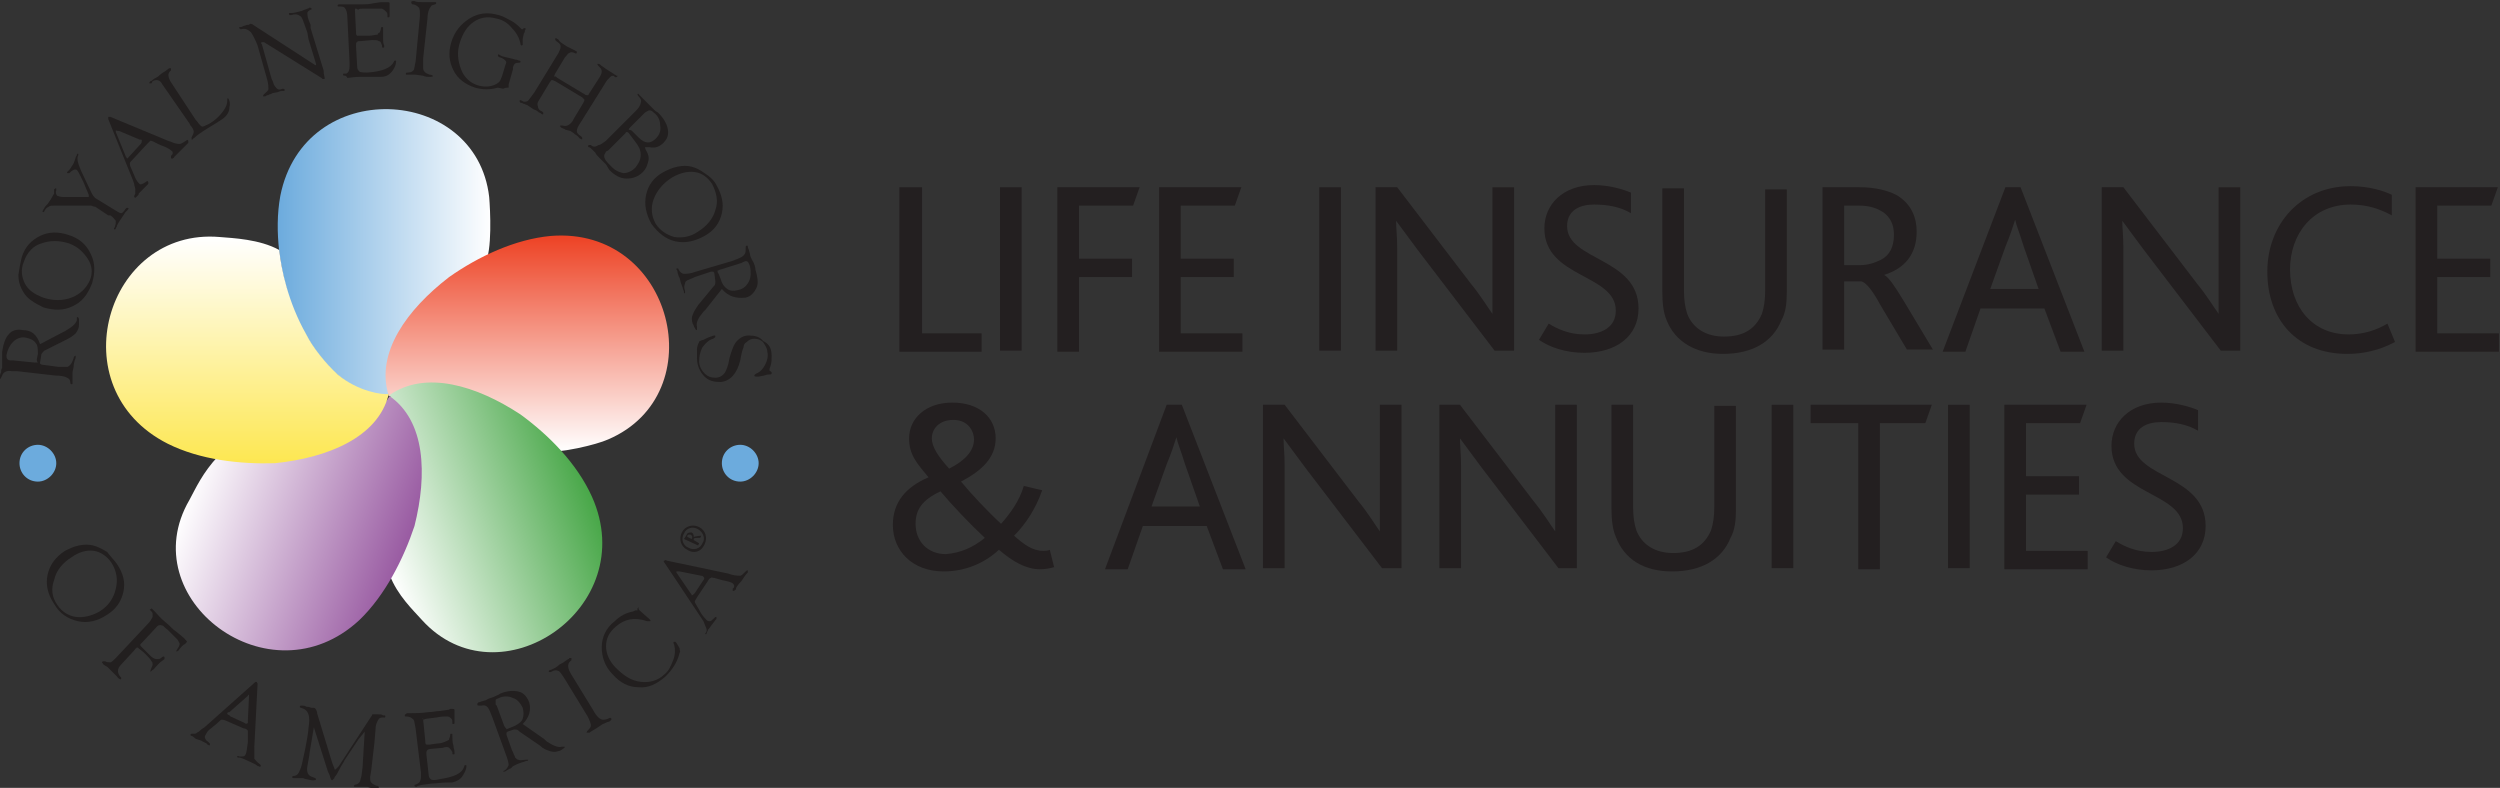 <svg xmlns="http://www.w3.org/2000/svg" xmlns:xlink="http://www.w3.org/1999/xlink" id="Layer_1" x="0px" y="0px" viewBox="0 0 231 72.8" style="enable-background:new 0 0 231 72.8;" xml:space="preserve"><rect x="0" y="0" width="231" height="72.8" fill="#333333" stroke="none"/><style type="text/css">	.st0{fill:#221F1F;}	.st1{fill:#6CABDD;}	.st2{fill:#231F20;}</style><g>	<g>		<g>			<g>				<path class="st0" d="M3.7,31.8l2.1-1.1l0.2-0.1c0.7-0.4,1-0.7,1.1-1l0-0.2c0-0.1,0-0.1,0.1-0.1c0,0,0.1,0.1,0.1,0.2     c0,0.1,0,0.3,0,0.5c0,0.3-0.1,0.5-0.3,0.8c-0.2,0.2-0.5,0.4-0.9,0.6l-2,1l-0.1,0.1c-0.1,0.1-0.2,0.2-0.2,0.4l-0.1,0.6l0,0.1     c0,0,0.1,0.1,0.2,0.1l1.5,0.2l0.2,0c0.3,0,0.5,0,0.6,0c0.1,0,0.2-0.1,0.3-0.2c0.1-0.1,0.2-0.3,0.3-0.6c0-0.1,0.1-0.2,0.1-0.2     C7,32.8,7,32.9,7,33c0,0,0,0.1-0.1,0.3c0,0.1-0.1,0.3-0.1,0.6l-0.1,0.5l0,0.3c0,0.1,0,0.2,0,0.4c0,0.1,0,0.2,0,0.3     c0,0.1,0,0.1-0.1,0.1c0,0-0.1,0-0.1-0.1c0-0.3-0.1-0.4-0.3-0.5c-0.2-0.1-0.5-0.2-1.1-0.2l-3.5-0.4l-0.5,0     c-0.5-0.1-0.8,0.1-0.9,0.4l-0.1,0.2c0,0.1-0.1,0.1-0.1,0.1C0,34.8,0,34.8,0,34.7c0,0,0-0.1,0.1-0.3c0-0.1,0-0.3,0.1-0.4     c0-0.1,0-0.4,0-0.8c0-0.3,0-0.5,0-0.7c0.1-0.7,0.3-1.3,0.6-1.6c0.3-0.4,0.8-0.5,1.3-0.4C2.9,30.5,3.4,30.9,3.7,31.8z M3.4,33.2     l0.1-0.5c0-0.4,0-0.8-0.2-1c-0.2-0.3-0.5-0.4-0.9-0.5c-0.5-0.1-0.9,0.1-1.2,0.4c-0.3,0.3-0.5,0.7-0.6,1.2c0,0.2,0,0.3,0.1,0.4     c0.1,0.1,0.2,0.1,0.3,0.1l0.2,0l2,0.2c0.2,0,0.3,0,0.3,0C3.4,33.4,3.4,33.3,3.4,33.2z"></path>				<path class="st0" d="M2,23.8c0.3-1,0.9-1.6,1.7-2c0.8-0.4,1.7-0.4,2.6-0.1c1,0.3,1.7,0.9,2.1,1.8c0.4,0.8,0.4,1.7,0.1,2.7     c-0.4,1-0.9,1.7-1.8,2.1c-0.8,0.4-1.7,0.4-2.7,0.1c-0.4-0.2-0.8-0.4-1.2-0.7c-0.4-0.3-0.6-0.6-0.8-1c-0.2-0.4-0.3-0.8-0.3-1.3     C1.8,24.7,1.9,24.2,2,23.8z M2.2,24.2c-0.3,0.7-0.2,1.4,0.1,2c0.3,0.6,0.9,1,1.7,1.3c0.9,0.3,1.8,0.3,2.6,0     c0.8-0.3,1.4-0.9,1.7-1.6c0.3-0.7,0.2-1.4-0.2-2c-0.4-0.6-0.9-1.1-1.7-1.4c-0.9-0.3-1.8-0.3-2.6,0C3.1,22.7,2.5,23.3,2.2,24.2z"></path>				<path class="st0" d="M10.6,19.4c0.3,0.2,0.5,0.3,0.6,0.3c0.1,0,0.2-0.1,0.4-0.4c0.1-0.1,0.1-0.1,0.2-0.1c0.1,0,0.1,0.1,0,0.2     c0,0-0.1,0.1-0.2,0.2c-0.1,0.1-0.1,0.2-0.2,0.3l-0.2,0.3l-0.2,0.3c-0.1,0.2-0.2,0.3-0.2,0.4c0,0.1-0.1,0.1-0.1,0.2     c0,0.1-0.1,0.1-0.1,0.1c-0.1,0-0.1-0.1,0-0.2c0.1-0.3,0.1-0.4,0.1-0.6c-0.1-0.1-0.2-0.3-0.5-0.5L10,19.9l-1.2-0.8     C8.6,19.1,8.5,19,8.4,19c-0.1,0-0.3,0-0.5,0l-2.6,0l-0.3,0c-0.2,0-0.4,0-0.5,0.1c-0.2,0.1-0.3,0.2-0.4,0.4     c0,0.1-0.1,0.1-0.1,0.1c-0.1,0-0.1-0.1,0-0.2c0-0.1,0.1-0.1,0.1-0.2c0.1-0.2,0.3-0.3,0.4-0.5c0.3-0.4,0.4-0.7,0.5-0.8     C5,17.6,5,17.6,5,17.5c0.1-0.1,0.1-0.1,0.2-0.1c0,0,0,0.1,0,0.2c-0.1,0.2,0,0.4,0.1,0.5c0.1,0,0.2,0.1,0.5,0.1l0.3,0l1.9,0     l0.1,0c0.1,0,0.1,0,0.1,0c0,0,0-0.1,0-0.1l0-0.1l-0.5-1.2l-0.2-0.4c-0.2-0.4-0.3-0.6-0.4-0.7c-0.2-0.1-0.4,0-0.7,0.3     C6.3,16,6.2,16,6.2,16c0,0,0-0.1,0-0.1c0,0,0.1-0.1,0.2-0.2c0.1-0.1,0.2-0.3,0.4-0.6C6.9,14.8,7,14.6,7,14.5     c0.1-0.1,0.1-0.2,0.1-0.2c0-0.1,0.1-0.1,0.1-0.1c0,0,0.1,0.1,0,0.2c-0.1,0.3,0,0.6,0.1,0.9l0.2,0.5l0.9,1.9l0.1,0.2     c0.1,0.2,0.2,0.3,0.3,0.4L10.6,19.4z"></path>				<path class="st0" d="M13.5,13.4l-1.2,1.3C12.1,14.9,12,15,12,15.1c0,0.1,0,0.2,0.1,0.4l0.3,0.7c0.1,0.3,0.3,0.6,0.4,0.7     c0.1,0.1,0.2,0.2,0.3,0.1c0.1,0,0.2-0.1,0.4-0.2c0.1-0.1,0.1-0.1,0.2,0c0,0,0,0.1,0,0.2c0,0-0.1,0.1-0.1,0.1l-0.3,0.3     c-0.1,0.1-0.2,0.2-0.4,0.4c-0.1,0.1-0.1,0.1-0.1,0.2c-0.1,0.1-0.2,0.2-0.2,0.2c-0.1,0.1-0.1,0.1-0.2,0c0,0,0-0.1,0-0.1l0.1-0.2     c0-0.1,0-0.2,0-0.4c0-0.2-0.1-0.3-0.1-0.5l-0.1-0.3l-2.3-5.7c0-0.1,0-0.2,0-0.2c0,0,0.1,0,0.2,0l5.3,2.2l0.3,0.1     c0.4,0.2,0.7,0.2,0.8,0.2c0.1,0,0.3-0.1,0.6-0.3c0.1-0.1,0.1-0.1,0.2,0c0,0,0,0.1,0,0.2c0,0-0.1,0.1-0.1,0.1     c-0.1,0.1-0.3,0.3-0.6,0.6c-0.3,0.3-0.5,0.5-0.6,0.6c0,0.1-0.1,0.1-0.1,0.1c-0.1,0.1-0.1,0.1-0.2,0c0,0,0-0.1,0-0.2l0.1-0.1     c0.1-0.1,0.1-0.3-0.1-0.4c-0.1-0.1-0.4-0.3-1-0.5l-0.6-0.3c-0.2-0.1-0.3-0.1-0.3-0.1C13.7,13.2,13.6,13.3,13.5,13.4z M12.9,12.9     L11,12.1l-0.1,0c-0.1,0-0.2-0.1-0.2,0c0,0,0,0.1,0,0.1l0.9,2.2c0,0.1,0.1,0.1,0.1,0.2c0.1,0.1,0.1,0,0.2-0.1l0.1-0.1l1-1.1     c0.1-0.1,0.1-0.2,0.1-0.3C13.1,12.9,13.1,12.9,12.9,12.9L12.9,12.9z"></path>				<path class="st0" d="M18.1,11.1l0.1,0.1c0.2,0.3,0.4,0.5,0.5,0.5c0.1,0,0.3-0.1,0.7-0.3c0.5-0.3,0.9-0.7,1.2-1.1     c0.3-0.4,0.4-0.7,0.4-1c0-0.1,0-0.2,0-0.2c0,0,0.1,0,0.1,0c0.1,0.2,0.2,0.4,0.1,0.8c0,0.5-0.3,0.9-0.8,1.2     c-0.1,0.1-0.2,0.1-0.3,0.2l-0.5,0.3c-0.3,0.2-0.5,0.3-0.8,0.5c-0.3,0.2-0.6,0.4-0.8,0.6c-0.1,0.1-0.2,0.1-0.2,0.2     c-0.1,0-0.1,0-0.1,0c0,0,0-0.1,0-0.2c0.1-0.2,0.2-0.4,0.2-0.5c0-0.2-0.1-0.4-0.3-0.6l-0.1-0.2l-2.5-3.6     c-0.2-0.4-0.5-0.5-0.9-0.3L14,7.7c-0.1,0-0.1,0-0.2,0c0-0.1,0-0.1,0.1-0.2c0.1,0,0.2-0.1,0.3-0.2c0.2-0.1,0.4-0.2,0.6-0.4     c0.2-0.2,0.5-0.3,0.7-0.5c0.1-0.1,0.2-0.1,0.2-0.1c0.1,0,0.1,0,0.1,0c0,0.1,0,0.1,0,0.2l-0.1,0.1c-0.2,0.2-0.2,0.5,0.1,1     L18.1,11.1z"></path>				<path class="st0" d="M28.7,2.6l1.2,3.9C29.9,6.9,30,7.1,30,7.2c0,0.1,0,0.1-0.1,0.1c0,0-0.1,0-0.1,0l-0.1-0.1l-5.3-3.3l-0.1,0     c0,0,0,0-0.1,0c-0.1,0-0.1,0.1,0,0.2l0.9,3.2l0.1,0.2l0.1,0.3c0.1,0.2,0.2,0.3,0.3,0.4c0.1,0.1,0.3,0.1,0.5,0     c0.1,0,0.2,0,0.2,0.1c0,0.1,0,0.1-0.1,0.1c0,0-0.1,0-0.1,0c0,0-0.2,0-0.4,0.1l-0.5,0.1L25,8.7c-0.1,0-0.2,0.1-0.3,0.1     c-0.1,0-0.1,0.1-0.2,0.1c-0.1,0-0.1,0-0.2,0c0,0,0-0.1,0.1-0.2c0.2-0.2,0.4-0.3,0.4-0.5c0-0.2,0-0.4-0.1-0.8l-0.9-3.2     c-0.2-0.5-0.4-0.9-0.6-1.2c-0.3-0.3-0.6-0.4-0.9-0.3c-0.1,0-0.1,0-0.2-0.1c0-0.1,0-0.1,0.1-0.1c0,0,0,0,0.1,0l0.2-0.1l0.3-0.1     l0.1,0c0.1,0,0.1,0,0.2-0.1c0.1,0,0.2,0,0.3,0.1L29.1,6C29.2,6,29.2,6.1,29.2,6c0,0,0,0,0-0.1l-0.7-2.3L28.4,3L28,1.9     c-0.1-0.3-0.2-0.4-0.4-0.5c-0.2-0.1-0.4-0.1-0.7,0c-0.1,0-0.2,0-0.2-0.1c0-0.1,0-0.1,0.1-0.1c0,0,0.1,0,0.2,0     c0.2,0,0.5-0.1,0.9-0.2c0.2-0.1,0.3-0.1,0.5-0.2c0.1,0,0.2-0.1,0.2-0.1c0.1,0,0.1,0,0.2,0.1c0,0,0,0.1-0.1,0.1     c-0.2,0.1-0.3,0.2-0.3,0.3c0,0.1,0,0.3,0.1,0.6l0.2,0.5L28.7,2.6z"></path>				<path class="st0" d="M32.8,1l0.1,2c0,0.2,0,0.2,0.1,0.3c0,0,0.1,0,0.3,0l0.8,0c0.3,0,0.6-0.1,0.8-0.1C34.9,3.1,35,3,35.1,3     c0-0.1,0.1-0.2,0.1-0.4c0-0.1,0.1-0.1,0.1-0.1c0.1,0,0.1,0,0.1,0.1c0,0,0,0.1,0,0.1c0,0.3,0,0.6,0,0.9c0,0.2,0,0.4,0.1,0.6     c0,0.1,0,0.1,0,0.1c0,0.1,0,0.1-0.1,0.1c-0.1,0-0.1,0-0.1-0.1l0-0.1c-0.1-0.2-0.1-0.4-0.3-0.4c-0.1-0.1-0.3-0.1-0.6-0.1     l-1.1,0.1c-0.2,0-0.3,0-0.3,0.1c-0.1,0-0.1,0.1-0.1,0.2l0,0.2l0.1,1.8c0,0.3,0.1,0.4,0.2,0.5c0.1,0.1,0.4,0.1,0.8,0.1     c1.3-0.1,2.1-0.4,2.4-1c0-0.1,0.1-0.1,0.1-0.1c0.1,0,0.1,0,0.1,0.1c0,0.2-0.1,0.5-0.3,0.8c-0.3,0.4-0.6,0.6-1.1,0.6     c-0.1,0-0.2,0-0.4,0c-0.6,0-1.1,0-1.5,0c-0.6,0-1,0.1-1.2,0.1C32,7,31.9,7,31.9,7c-0.1,0-0.2,0-0.2-0.1c0-0.1,0-0.1,0.1-0.1     L32,6.8c0.2-0.1,0.3-0.3,0.3-0.7l0-0.3l-0.2-4.1c0-0.5-0.1-0.8-0.2-0.9c-0.1-0.2-0.3-0.2-0.6-0.2c-0.1,0-0.1,0-0.1-0.1     c0-0.1,0.1-0.1,0.2-0.1c0.1,0,0.2,0,0.3,0c0.5,0,1,0,1.7,0c0.4,0,0.7,0,1.1-0.1l0.7-0.1c0.2,0,0.3,0,0.4,0c0.1,0,0.2,0,0.2,0     c0.1,0,0.2,0,0.2,0.1c0,0,0,0.1,0,0.1c0,0,0,0.2,0,0.4l0,0.3c0,0.2,0,0.3,0,0.4c0,0,0,0.1-0.1,0.1c-0.1,0-0.1,0-0.1-0.1l0-0.1     c0-0.1,0-0.2-0.1-0.3c-0.1-0.1-0.2-0.2-0.4-0.3c-0.2,0-0.5,0-1,0l-0.8,0c-0.2,0-0.3,0-0.4,0.1C32.8,0.7,32.8,0.8,32.8,1z"></path>				<path class="st0" d="M39.5,1.7l-0.4,3.7c0,0.5,0,0.8,0,0.9c0,0.2,0.1,0.3,0.2,0.4c0.1,0.1,0.2,0.1,0.4,0.2C39.9,6.9,40,7,40,7     c0,0.1-0.1,0.1-0.2,0.1c-0.1,0-0.1,0-0.2,0c-0.1,0-0.3,0-0.5-0.1l-0.7-0.1l-0.6,0c-0.1,0-0.2,0-0.2,0c-0.1,0-0.1,0-0.1-0.1     c0-0.1,0.1-0.1,0.2-0.1c0.3,0,0.4-0.1,0.5-0.2c0.1-0.1,0.1-0.4,0.2-0.8l0.4-4.2c0-0.4,0-0.7-0.1-0.8c-0.1-0.1-0.3-0.3-0.6-0.3     C38,0.3,38,0.3,38,0.2c0-0.1,0.1-0.1,0.2-0.1c0,0,0.1,0,0.1,0c0.2,0.1,0.5,0.1,0.9,0.1c0.2,0,0.4,0,0.6,0l0.3,0     c0.1,0,0.1,0,0.1,0c0.1,0,0.1,0,0.1,0.1c0,0.1-0.1,0.1-0.1,0.1l-0.3,0.1C39.7,0.7,39.5,1.1,39.5,1.7z"></path>				<path class="st0" d="M46.4,7L46.7,6c0.1-0.2,0.1-0.3,0-0.4c-0.1-0.1-0.2-0.2-0.5-0.3c-0.1,0-0.2-0.1-0.2-0.2     c0-0.1,0.1-0.1,0.2,0l0.2,0.1l0.4,0.1c0.5,0.1,0.8,0.2,0.8,0.2c0.2,0,0.3,0.1,0.4,0.1c0.1,0,0.1,0.1,0.1,0.1     c0,0.1-0.1,0.1-0.2,0.1c-0.3,0-0.4,0.1-0.5,0.4l0,0.2L47,7.8l0,0.2l0,0.1c0,0-0.1,0-0.1,0c-0.1,0-0.2,0-0.4,0.1L46,8.1     c-0.7,0.2-1.4,0.2-2.1,0c-0.9-0.3-1.6-0.8-2-1.6c-0.4-0.8-0.5-1.6-0.2-2.6c0.3-1,0.9-1.7,1.7-2.2c0.8-0.5,1.7-0.6,2.7-0.3     c0.4,0.1,0.7,0.3,1.1,0.5c0.4,0.2,0.7,0.5,0.9,0.7c0,0,0.1,0.1,0.1,0.1c0,0,0.1,0,0.1,0l0.1-0.1c0,0,0.1,0,0.1,0     c0.1,0,0.1,0.1,0,0.2c0,0.1,0,0.2-0.1,0.3l-0.1,0.5c0,0.1,0,0.2,0,0.4c0,0.1,0,0.1,0,0.1c0,0.1-0.1,0.1-0.1,0.1     c0,0-0.1,0-0.1-0.1c-0.1-0.6-0.4-1.1-0.8-1.5c-0.4-0.5-0.9-0.8-1.5-0.9c-0.7-0.2-1.4-0.1-2,0.3c-0.6,0.4-1,1-1.3,1.9     c-0.3,0.9-0.2,1.7,0.1,2.5c0.3,0.8,0.9,1.3,1.6,1.5c0.7,0.2,1.4,0.1,1.9-0.3C46.2,7.5,46.3,7.3,46.4,7z"></path>				<path class="st0" d="M51.5,7.2L54,8.7c0.1,0.1,0.2,0.1,0.3,0.1c0,0,0.1,0,0.1-0.1l0.9-1.4c0.2-0.3,0.3-0.5,0.3-0.7     c0-0.2-0.1-0.3-0.3-0.5C55.2,6,55.2,6,55.2,5.9c0,0,0.1,0,0.1,0c0.1,0,0.2,0.1,0.3,0.2c0.2,0.1,0.4,0.3,0.6,0.4     c0.3,0.2,0.5,0.3,0.6,0.4c0.1,0,0.1,0.1,0.2,0.1C57.1,7,57.1,7,57,7.1c0,0-0.1,0.1-0.2,0L56.7,7c-0.1,0-0.2,0-0.3,0.1     c-0.1,0.1-0.2,0.2-0.3,0.3l-2.5,4c-0.2,0.3-0.3,0.5-0.3,0.7c0,0.2,0.1,0.3,0.4,0.5c0.1,0.1,0.1,0.1,0.1,0.2c0,0.1-0.1,0.1-0.2,0     c-0.1,0-0.1-0.1-0.2-0.2c-0.1-0.1-0.2-0.1-0.4-0.3l-0.3-0.2L52.3,12c-0.1,0-0.1-0.1-0.2-0.1c-0.2-0.1-0.3-0.1-0.3-0.2     c-0.1,0-0.1-0.1,0-0.1c0,0,0.1,0,0.2,0c0.3,0.1,0.6,0,0.9-0.4L53,11l0.9-1.5C54,9.3,54,9.3,54,9.2c0,0-0.1-0.1-0.2-0.2l-2.5-1.5     c-0.2-0.1-0.3-0.1-0.3-0.1c-0.1,0-0.1,0.1-0.2,0.2l-0.9,1.5c-0.2,0.3-0.3,0.5-0.2,0.7c0,0.2,0.1,0.4,0.4,0.5     c0.1,0.1,0.1,0.1,0.1,0.2c0,0.1-0.1,0.1-0.2,0c0,0-0.1-0.1-0.2-0.1c-0.1-0.1-0.2-0.2-0.5-0.3l-0.3-0.2l-0.3-0.2     c-0.1,0-0.2-0.1-0.3-0.1c-0.2-0.1-0.2-0.1-0.3-0.1C48,9.4,48,9.3,48,9.3c0,0,0.1-0.1,0.2,0l0.2,0.1c0.1,0,0.3,0,0.4-0.1     c0.1-0.1,0.3-0.4,0.6-0.8l2.2-3.6c0.1-0.2,0.2-0.4,0.2-0.6c0-0.2-0.1-0.3-0.4-0.5c-0.1-0.1-0.1-0.1-0.1-0.2c0-0.1,0.1-0.1,0.2,0     c0.1,0,0.1,0.1,0.2,0.2c0.2,0.2,0.4,0.3,0.7,0.5c0.2,0.1,0.4,0.2,0.6,0.3c0.1,0,0.1,0.1,0.2,0.1c0.1,0,0.1,0.1,0.1,0.2     c0,0-0.1,0.1-0.2,0c-0.2-0.1-0.4-0.1-0.5,0c-0.1,0-0.2,0.2-0.4,0.4l-0.9,1.5c-0.1,0.2-0.1,0.3-0.1,0.3C51.3,7,51.4,7.1,51.5,7.2     z"></path>				<path class="st0" d="M56,13l2.7-2.7c0.3-0.3,0.5-0.6,0.5-0.8c0.1-0.2,0-0.4-0.2-0.6c-0.1-0.1-0.1-0.2-0.1-0.2     c0.1-0.1,0.1,0,0.2,0.1c0,0,0.1,0.1,0.2,0.2c0.1,0.1,0.2,0.2,0.3,0.3c0.2,0.2,0.3,0.3,0.4,0.4l0.4,0.4c0.1,0.1,0.2,0.2,0.4,0.3     c0.5,0.5,0.8,1,0.9,1.5c0.1,0.5,0,0.9-0.4,1.3c-0.4,0.4-0.8,0.5-1.3,0.4l-0.3,0c-0.1,0-0.1,0-0.1,0c0,0,0,0.1,0.1,0.3     c0.2,0.3,0.3,0.7,0.2,1c-0.1,0.4-0.2,0.7-0.5,1c-0.4,0.4-0.9,0.6-1.5,0.6c-0.6,0-1.1-0.3-1.6-0.8L56,15.2l-0.3-0.3l-0.3-0.3     c-0.2-0.2-0.3-0.3-0.4-0.5c-0.1-0.1-0.2-0.2-0.3-0.3c-0.1-0.1-0.2-0.2-0.3-0.2c-0.1-0.1-0.1-0.1,0-0.2c0,0,0.1,0,0.2,0     c0.2,0.2,0.4,0.2,0.7,0C55.5,13.4,55.7,13.2,56,13z M58.1,12.3c-0.1-0.1-0.1-0.1-0.2-0.1c0,0-0.1,0-0.1,0.1l-1.6,1.6L56,14     l-0.1,0.2c-0.1,0.1-0.1,0.3,0,0.5c0.1,0.2,0.3,0.4,0.6,0.7c0.4,0.4,0.7,0.5,1.1,0.6c0.4,0,0.8-0.2,1.1-0.5     c0.3-0.4,0.5-0.7,0.5-1.2c0-0.5-0.2-0.8-0.5-1.2L58.1,12.3z M58.4,12.1l0.6,0.6c0.6,0.6,1.1,0.6,1.6,0.1     c0.3-0.3,0.5-0.7,0.4-1.2c0-0.5-0.2-0.9-0.6-1.2c-0.2-0.2-0.3-0.2-0.4-0.2c-0.1,0-0.2,0.1-0.4,0.2l-1.4,1.4     c-0.1,0.1-0.1,0.1-0.1,0.2C58.2,12,58.3,12,58.4,12.1z"></path>				<path class="st0" d="M66.2,17.1c0.5,0.9,0.7,1.7,0.5,2.6c-0.2,0.9-0.7,1.6-1.6,2.1c-0.9,0.5-1.8,0.7-2.7,0.5     c-0.9-0.2-1.6-0.8-2.2-1.6c-0.5-0.9-0.7-1.8-0.5-2.7c0.2-0.9,0.7-1.6,1.6-2.1c0.4-0.2,0.8-0.4,1.3-0.5c0.5-0.1,0.9-0.1,1.3,0     c0.4,0.1,0.8,0.3,1.2,0.6C65.6,16.3,66,16.7,66.2,17.1z M65.8,17c-0.4-0.6-0.9-1-1.6-1.1c-0.7-0.1-1.4,0.1-2.1,0.5     c-0.8,0.5-1.4,1.2-1.7,2c-0.3,0.8-0.2,1.6,0.2,2.3c0.4,0.6,1,1,1.7,1.2c0.7,0.1,1.5,0,2.2-0.5c0.8-0.5,1.4-1.2,1.6-2     C66.4,18.6,66.2,17.8,65.8,17z"></path>				<path class="st0" d="M66.7,26.7l-1.5,1.9L65,28.8c-0.5,0.6-0.7,1-0.6,1.4l0,0.2c0,0.1,0,0.1,0,0.1c-0.1,0-0.1,0-0.2-0.2     c-0.1-0.1-0.1-0.3-0.2-0.4c-0.1-0.3-0.1-0.6,0-0.8c0.1-0.3,0.3-0.6,0.5-0.9l1.4-1.7l0.1-0.1c0.1-0.1,0.1-0.3,0.1-0.4L66,25.2     l-0.1-0.1c0,0-0.1,0-0.2,0l-1.5,0.5l-0.2,0.1c-0.3,0.1-0.4,0.2-0.5,0.2c-0.1,0.1-0.2,0.1-0.2,0.3c-0.1,0.2-0.1,0.4,0,0.7     c0,0.1,0,0.2,0,0.2c-0.1,0-0.1,0-0.1-0.1c0,0,0-0.1-0.1-0.3c0-0.1-0.1-0.3-0.2-0.6l-0.1-0.4l-0.1-0.2c0-0.1-0.1-0.2-0.1-0.4     c0-0.1-0.1-0.2-0.1-0.2c0-0.1,0-0.1,0.1-0.1c0,0,0.1,0,0.1,0.1c0.1,0.2,0.3,0.4,0.5,0.4c0.2,0,0.6,0,1.1-0.2l3.4-1l0.5-0.2     c0.5-0.2,0.7-0.4,0.7-0.8l0-0.2c0-0.1,0-0.2,0.1-0.2c0.1,0,0.1,0,0.1,0.1c0,0,0,0.1,0.1,0.3c0,0.1,0.1,0.3,0.1,0.4     c0,0.1,0.1,0.4,0.3,0.7c0.1,0.2,0.2,0.5,0.2,0.7c0.2,0.7,0.3,1.3,0.1,1.7c-0.2,0.4-0.5,0.8-1,0.9C68,27.6,67.3,27.4,66.7,26.7z      M66.4,25.3l0.2,0.5c0.1,0.4,0.3,0.7,0.6,0.9c0.3,0.2,0.6,0.2,1,0.1c0.5-0.1,0.8-0.4,1-0.8c0.2-0.4,0.2-0.9,0.1-1.4     c-0.1-0.2-0.1-0.3-0.2-0.4c-0.1-0.1-0.2-0.1-0.4,0l-0.2,0.1l-1.9,0.6c-0.1,0-0.2,0.1-0.3,0.1C66.3,25.1,66.3,25.2,66.4,25.3z"></path>				<path class="st0" d="M71.3,32.9c0,0.3,0,0.6-0.1,0.9l-0.1,0.3c0,0,0,0.1,0,0.1c0,0,0,0.1,0.1,0.1l0.1,0.1c0,0,0,0,0,0.1     c0,0.1-0.1,0.1-0.2,0.1c-0.1,0-0.2,0-0.5,0.1l-0.5,0.1c-0.1,0-0.2,0-0.2,0c-0.1,0-0.2,0-0.2-0.1c0-0.1,0.1-0.1,0.2-0.2     c0.3-0.1,0.6-0.4,0.8-0.8c0.2-0.4,0.3-0.8,0.2-1.2c0-0.3-0.2-0.6-0.4-0.9c-0.2-0.2-0.5-0.3-0.8-0.3c-0.3,0-0.5,0.1-0.7,0.3     c-0.2,0.1-0.3,0.3-0.3,0.5c-0.1,0.2-0.2,0.6-0.3,1.2c-0.3,1.2-0.9,1.9-1.8,2c-0.6,0-1.1-0.1-1.5-0.5c-0.4-0.4-0.7-1-0.7-1.7     c0-0.2,0-0.5,0-0.8c0-0.3,0.1-0.5,0.2-0.7c0-0.1,0.1-0.1,0.1-0.1c0,0,0.2-0.1,0.3-0.1c0,0,0.2-0.1,0.4-0.2     c0.3-0.1,0.5-0.2,0.6-0.2c0.1,0,0.1,0,0.1,0.1c0,0.1-0.1,0.1-0.2,0.2c-0.4,0.1-0.7,0.4-1,0.8c-0.2,0.4-0.3,0.8-0.3,1.3     c0,0.4,0.2,0.8,0.5,1.1c0.3,0.3,0.6,0.4,1,0.4c0.4,0,0.7-0.2,0.9-0.5c0.1-0.2,0.3-0.6,0.4-1.3c0.2-0.7,0.4-1.3,0.7-1.6     c0.3-0.3,0.6-0.5,1.1-0.5c0.5,0,1,0.1,1.3,0.5C71.1,31.8,71.3,32.2,71.3,32.9z"></path>			</g>			<g>				<path class="st0" d="M65.4,53.7l-1,1.5c-0.1,0.2-0.2,0.3-0.2,0.4c0,0.1,0.1,0.2,0.2,0.4l0.4,0.7c0.2,0.3,0.4,0.5,0.5,0.6     c0.1,0.1,0.2,0.1,0.3,0.1c0.1,0,0.2-0.1,0.4-0.3c0.1-0.1,0.1-0.1,0.2-0.1c0,0,0,0.1,0,0.2c0,0-0.1,0.1-0.1,0.1l-0.3,0.4     c-0.1,0.1-0.2,0.3-0.3,0.4c-0.1,0.1-0.1,0.1-0.1,0.2c-0.1,0.1-0.1,0.2-0.1,0.2c0,0.1-0.1,0.1-0.1,0.1c0,0-0.1-0.1,0-0.1l0.1-0.2     c0-0.1,0-0.2-0.1-0.4c-0.1-0.2-0.1-0.3-0.2-0.5l-0.2-0.3L61.4,52c-0.1-0.1-0.1-0.2,0-0.2c0,0,0.1-0.1,0.2,0l5.7,1.2l0.3,0.1     c0.4,0.1,0.7,0.1,0.8,0.1c0.1,0,0.3-0.2,0.5-0.4c0.1-0.1,0.1-0.1,0.2-0.1c0,0,0,0.1,0,0.2c0,0-0.1,0.1-0.1,0.1     c-0.1,0.1-0.3,0.4-0.5,0.7C68.2,54,68,54.3,68,54.4c0,0.1,0,0.1-0.1,0.1c0,0.1-0.1,0.1-0.2,0.1c0,0,0-0.1,0-0.2l0.1-0.1     c0.1-0.2,0-0.3-0.1-0.4c-0.1-0.1-0.5-0.2-1-0.3L66,53.4c-0.2,0-0.3-0.1-0.3,0C65.6,53.4,65.5,53.5,65.4,53.7z M64.8,53.2l-2-0.4     l-0.1,0c-0.1,0-0.2,0-0.2,0c0,0,0,0.1,0,0.1l1.3,1.9c0.1,0.1,0.1,0.1,0.1,0.2c0.1,0,0.1,0,0.2-0.1l0.1-0.1l0.8-1.2     c0.1-0.1,0.1-0.2,0-0.3C64.9,53.2,64.9,53.2,64.8,53.2L64.8,53.2z"></path>				<path class="st0" d="M59.1,56.4l0.9,0.8l0.1,0.1l0,0c0,0,0,0.1,0,0.1c0,0-0.1,0-0.3,0c-1.2-0.4-2.1-0.2-2.9,0.5     C56.3,58.4,56,59,56,59.7c0,0.7,0.3,1.4,0.9,2c0.7,0.7,1.4,1.2,2.3,1.3c0.8,0.1,1.6-0.1,2.2-0.7c0.4-0.3,0.6-0.8,0.8-1.3     c0.2-0.5,0.2-1,0.1-1.4c-0.1-0.2-0.1-0.3,0-0.3c0,0,0.1,0,0.1,0l0,0l0.1,0.1l0.3,0.5l0,0.1c0,0.1,0.1,0.2,0,0.3     c-0.2,0.9-0.7,1.6-1.3,2.2c-0.8,0.7-1.6,1.1-2.5,1c-0.9,0-1.7-0.4-2.4-1.2c-0.7-0.7-1-1.6-1-2.5c0-0.9,0.4-1.8,1.2-2.4     c0.5-0.5,1.1-0.8,1.7-0.9l0.2-0.1l0.1,0l0.1,0c0,0,0,0,0-0.1c0-0.1,0-0.1,0.1-0.2C59,56.3,59,56.3,59.1,56.4z"></path>				<path class="st0" d="M52.9,62.5l1.9,3.1c0.2,0.4,0.4,0.6,0.5,0.7c0.1,0.1,0.3,0.2,0.4,0.2c0.1,0,0.3,0,0.5-0.1     c0.2-0.1,0.2-0.1,0.3,0c0,0.1,0,0.1-0.1,0.2c0,0-0.1,0.1-0.2,0.1c-0.1,0-0.2,0.1-0.5,0.2l-0.6,0.4l-0.5,0.3     c-0.1,0.1-0.1,0.1-0.2,0.1c-0.1,0-0.1,0-0.2,0c0,0,0-0.1,0.1-0.2c0.2-0.2,0.3-0.3,0.3-0.5c0-0.1-0.1-0.4-0.3-0.8l-2.2-3.6     c-0.2-0.3-0.4-0.6-0.5-0.6c-0.2-0.1-0.4-0.1-0.7,0.1c-0.1,0-0.2,0-0.2,0c0-0.1,0-0.1,0.1-0.2c0,0,0,0,0.1,0     c0.2-0.1,0.5-0.2,0.8-0.5c0.2-0.1,0.4-0.2,0.5-0.3l0.3-0.2c0.1,0,0.1-0.1,0.1-0.1c0.1,0,0.1,0,0.2,0c0,0.1,0,0.1,0,0.2l-0.2,0.2     C52.4,61.5,52.5,61.9,52.9,62.5z"></path>				<path class="st0" d="M48.3,66.9l2,1.4l0.2,0.2c0.6,0.4,1.1,0.6,1.4,0.5l0.2,0c0.1,0,0.1,0,0.1,0c0,0,0,0.1-0.2,0.2     c-0.1,0.1-0.3,0.2-0.4,0.2c-0.3,0.1-0.5,0.1-0.8,0c-0.3-0.1-0.6-0.2-0.9-0.5L48,67.6l-0.1-0.1c-0.1-0.1-0.3-0.1-0.4-0.1     l-0.6,0.2l-0.1,0.1c0,0,0,0.1,0,0.2l0.5,1.4l0.1,0.2c0.1,0.3,0.2,0.4,0.2,0.5c0.1,0.1,0.2,0.2,0.3,0.2c0.2,0.1,0.4,0,0.7,0     c0.1,0,0.2,0,0.2,0c0,0.1,0,0.1-0.1,0.1c0,0-0.1,0-0.3,0.1c-0.1,0-0.3,0.1-0.6,0.2l-0.4,0.2L47.2,71c-0.1,0-0.2,0.1-0.4,0.2     c-0.1,0.1-0.2,0.1-0.2,0.1c-0.1,0-0.1,0-0.1,0c0,0,0-0.1,0.1-0.1c0.2-0.1,0.3-0.3,0.4-0.5c0-0.2-0.1-0.6-0.3-1.1l-1.2-3.3     l-0.2-0.5c-0.2-0.5-0.4-0.7-0.8-0.6l-0.2,0c-0.1,0-0.2,0-0.2-0.1c0-0.1,0-0.1,0.1-0.2c0,0,0.1,0,0.3-0.1c0.1,0,0.3-0.1,0.4-0.1     c0.1-0.1,0.4-0.2,0.7-0.3c0.2-0.1,0.5-0.2,0.6-0.3c0.7-0.3,1.3-0.3,1.7-0.2c0.5,0.1,0.8,0.5,1,1C49.1,65.6,48.9,66.3,48.3,66.9z      M47,67.3l0.5-0.2c0.4-0.2,0.7-0.4,0.8-0.7c0.1-0.3,0.1-0.6,0-1c-0.2-0.4-0.5-0.8-0.9-0.9c-0.4-0.2-0.9-0.2-1.3,0     c-0.2,0.1-0.3,0.1-0.3,0.2c0,0.1,0,0.2,0,0.4l0.1,0.1l0.7,1.9c0.1,0.1,0.1,0.2,0.2,0.2C46.7,67.4,46.8,67.4,47,67.3z"></path>				<path class="st0" d="M39.1,66.5l0.2,2c0,0.2,0,0.2,0.1,0.3c0,0,0.1,0,0.3,0l0.7-0.1c0.3,0,0.6-0.1,0.8-0.2     c0.2-0.1,0.3-0.1,0.3-0.2c0-0.1,0.1-0.2,0.1-0.4c0-0.1,0-0.1,0.1-0.1c0.1,0,0.1,0,0.1,0.1c0,0,0,0.1,0,0.1c0,0.3,0,0.6,0.1,0.9     c0,0.2,0.1,0.4,0.1,0.6c0,0.1,0,0.1,0,0.1c0,0.1,0,0.1-0.1,0.1c-0.1,0-0.1,0-0.1-0.1l0-0.1c-0.1-0.2-0.2-0.3-0.3-0.4     c-0.1-0.1-0.3-0.1-0.6,0l-1.1,0.1c-0.2,0-0.3,0.1-0.3,0.1c0,0-0.1,0.1-0.1,0.2l0,0.2l0.2,1.8c0,0.3,0.1,0.4,0.2,0.5     c0.1,0.1,0.4,0.1,0.8,0c1.3-0.2,2.1-0.5,2.3-1.2c0-0.1,0.1-0.1,0.1-0.1c0.1,0,0.1,0,0.1,0.1c0,0.2-0.1,0.5-0.3,0.8     c-0.2,0.4-0.6,0.6-1,0.7c-0.1,0-0.2,0-0.4,0c-0.6,0-1.1,0.1-1.5,0.1c-0.6,0.1-1,0.1-1.2,0.2c-0.1,0-0.2,0.1-0.2,0.1     c-0.1,0-0.2,0-0.2-0.1c0-0.1,0-0.1,0.1-0.1l0.2-0.1c0.2-0.1,0.3-0.3,0.3-0.7l0-0.3l-0.5-4.1c-0.1-0.5-0.1-0.8-0.3-0.9     c-0.1-0.1-0.3-0.2-0.6-0.2c-0.1,0-0.1,0-0.1-0.1c0-0.1,0.1-0.1,0.2-0.2c0.1,0,0.2,0,0.3,0c0.5,0,1,0,1.7-0.1     c0.4,0,0.7-0.1,1-0.1l0.7-0.1c0.2,0,0.3-0.1,0.3-0.1c0.1,0,0.1,0,0.2,0c0.1,0,0.2,0,0.2,0.1c0,0,0,0.1,0,0.1c0,0,0,0.2,0,0.4     l0,0.3c0,0.2,0,0.3,0,0.4c0,0,0,0.1-0.1,0.1c-0.1,0-0.1,0-0.1-0.1l0-0.1c0-0.1,0-0.2-0.1-0.3c-0.1-0.1-0.2-0.2-0.4-0.2     c-0.2,0-0.5,0-1,0.1l-0.8,0.1c-0.2,0-0.3,0.1-0.4,0.1C39.1,66.2,39,66.4,39.1,66.5z"></path>				<path class="st0" d="M33.7,67.6c-0.3,0.4-0.6,0.7-0.7,0.9l-0.6,0.9l-0.6,0.9c0,0.1-0.2,0.3-0.5,0.9c-0.1,0.2-0.2,0.4-0.3,0.5     c-0.1,0.1-0.1,0.1-0.1,0.2c-0.1,0.1-0.2,0.2-0.2,0.2c-0.1,0-0.1-0.1-0.2-0.3c0,0,0-0.1-0.1-0.3l-0.1-0.2L29,67.2l-0.4,2.4     c0,0.2-0.1,0.6-0.2,1.2c-0.1,0.6,0.1,0.9,0.5,1c0.2,0.1,0.3,0.1,0.3,0.2c0,0.1-0.1,0.1-0.2,0.1c-0.1,0-0.1,0-0.2,0     c-0.4-0.1-0.6-0.1-0.8-0.2c-0.2,0-0.5,0-0.7,0c-0.1,0-0.1,0-0.2,0c-0.1,0-0.1-0.1-0.1-0.1c0-0.1,0.1-0.1,0.1-0.1     c0.2,0,0.4-0.1,0.5-0.3c0.1-0.2,0.2-0.4,0.3-0.8l0.3-1.4c0.2-1,0.3-1.7,0.3-1.9c0.1-0.6,0.1-1,0-1.3c-0.1-0.3-0.3-0.5-0.7-0.6     c-0.1,0-0.1-0.1-0.1-0.1c0-0.1,0.1-0.1,0.1-0.1c0,0,0.1,0,0.2,0c0,0,0.2,0,0.3,0.1c0.3,0,0.4,0.1,0.5,0.1c0.1,0,0.1,0,0.2,0     c0.1,0,0.2,0.1,0.3,0.4l0,0.1l1.4,4.6l0.2,0.5c0,0.1,0,0.1,0.1,0.1c0,0,0,0,0.1-0.1l0.1-0.1l0.1-0.1l3-4.6     c0.1-0.1,0.1-0.2,0.1-0.2c0,0,0.1,0,0.1,0c0,0,0.1,0,0.2,0c0,0,0.1,0,0.2,0c0.2,0,0.4,0,0.5,0.1c0.1,0,0.1,0,0.1,0     c0.1,0,0.1,0,0.1,0.1c0,0.1,0,0.1-0.1,0.1l-0.2,0c-0.2,0-0.3,0.1-0.4,0.3c-0.1,0.2-0.2,0.4-0.2,0.8l-0.1,1.2l-0.3,2.6l-0.1,0.6     c0,0.2,0,0.4,0.1,0.5c0.1,0.1,0.2,0.2,0.5,0.3c0.2,0,0.2,0.1,0.2,0.2c0,0.1-0.1,0.1-0.2,0.1c0,0-0.1,0-0.1,0l-0.4-0.1     c-0.1,0-0.3-0.1-0.4-0.1c-0.1,0-0.3,0-0.5,0c-0.3,0-0.5,0-0.6,0c-0.1,0-0.1,0-0.1-0.1c0,0,0.1-0.1,0.1-0.1     c0.2,0,0.3-0.1,0.4-0.2c0.1-0.1,0.1-0.3,0.2-0.6l0.1-0.8L33.7,67.6z"></path>				<path class="st0" d="M22.5,67.3l-1.6-0.7c-0.2-0.1-0.4-0.1-0.4-0.1c-0.1,0-0.2,0.1-0.4,0.3l-0.6,0.5c-0.3,0.2-0.4,0.4-0.5,0.6     c-0.1,0.1-0.1,0.3,0,0.4c0,0.1,0.2,0.2,0.3,0.3c0.1,0.1,0.1,0.1,0.1,0.2c0,0.1-0.1,0.1-0.2,0c0,0-0.1,0-0.1-0.1l-0.4-0.2     c-0.1-0.1-0.3-0.1-0.5-0.2c-0.1,0-0.2-0.1-0.2-0.1C17.8,68,17.7,68,17.7,68c-0.1,0-0.1-0.1-0.1-0.1c0-0.1,0.1-0.1,0.1-0.1l0.2,0     c0.1,0,0.2,0,0.3-0.1c0.2-0.1,0.3-0.2,0.4-0.3l0.3-0.2l4.6-4.1c0.1-0.1,0.1-0.1,0.2-0.1c0,0,0.1,0.1,0.1,0.2L23.5,69l0,0.3     c0,0.4,0,0.7,0,0.8c0.1,0.1,0.2,0.3,0.5,0.5c0.1,0.1,0.1,0.1,0.1,0.2c0,0-0.1,0.1-0.2,0c0,0-0.1,0-0.2-0.1     c-0.1-0.1-0.4-0.2-0.8-0.4c-0.4-0.2-0.7-0.3-0.8-0.3c-0.1,0-0.1,0-0.1,0c-0.1,0-0.1-0.1-0.1-0.1c0,0,0.1-0.1,0.2,0l0.2,0     c0.2,0,0.3,0,0.4-0.2c0.1-0.2,0.1-0.5,0.2-1.1l0-0.7c0-0.2,0-0.3,0-0.4C22.8,67.4,22.7,67.3,22.5,67.3z M22.9,66.6l0.1-2.1     l0-0.1c0-0.1,0-0.2,0-0.2c0,0-0.1,0-0.1,0.1l-1.7,1.5C21,65.8,21,65.9,21,65.9c0,0.1,0,0.1,0.2,0.2l0.1,0.1l1.3,0.6     c0.1,0.1,0.2,0.1,0.3,0C22.9,66.8,22.9,66.7,22.9,66.6L22.9,66.6z"></path>				<path class="st0" d="M14.5,57.9l-1.3,1.4l-0.1,0.1L13,59.5c-0.1,0.1,0,0.2,0.1,0.3l0.3,0.3l0.1,0.1l0.4,0.4     c0.2,0.2,0.4,0.3,0.6,0.3c0.2,0,0.3,0,0.5-0.2c0.1,0,0.1-0.1,0.2,0c0,0,0,0.1,0,0.2l-0.4,0.3c0,0-0.1,0.1-0.2,0.2     c-0.3,0.3-0.4,0.5-0.5,0.5c0,0-0.1,0.1-0.1,0.1c-0.1,0.1-0.1,0.1-0.1,0c0,0,0-0.1,0.1-0.3c0.1-0.2,0.1-0.3,0.1-0.3     c0-0.1,0-0.2-0.1-0.3c-0.1-0.2-0.3-0.4-0.6-0.7c-0.3-0.3-0.5-0.4-0.6-0.5c-0.1-0.1-0.2-0.1-0.2,0c-0.1,0-0.1,0.1-0.2,0.2     l-1.2,1.3c-0.2,0.2-0.3,0.4-0.3,0.6c0,0.2,0.1,0.4,0.2,0.5c0.1,0.1,0.1,0.1,0.1,0.2c0,0.1-0.1,0.1-0.2,0c-0.1,0-0.1-0.1-0.2-0.2     c-0.1-0.1-0.2-0.2-0.3-0.3l-0.2-0.2l-0.3-0.3c-0.1-0.1-0.1-0.1-0.3-0.2c-0.1-0.1-0.2-0.1-0.2-0.2c-0.1-0.1-0.1-0.1,0-0.2     c0,0,0.1,0,0.2,0c0.2,0.1,0.3,0.1,0.5,0.1c0.1,0,0.3-0.2,0.5-0.4l3-3.2c0.2-0.2,0.3-0.4,0.4-0.6c0-0.1,0-0.2,0-0.3     c0-0.1-0.1-0.2-0.2-0.3c-0.1-0.1-0.1-0.1,0-0.1c0.1-0.1,0.1-0.1,0.2,0c0,0,0.1,0.1,0.2,0.2c0.2,0.2,0.5,0.6,1,1     c0.5,0.4,0.7,0.7,0.9,0.8l0.5,0.4c0.2,0.2,0.4,0.3,0.4,0.4c0.1,0,0.1,0.1,0.1,0.1c0.1,0,0.1,0.1,0,0.2c0,0-0.1,0.1-0.1,0.1     c-0.2,0.1-0.4,0.3-0.6,0.6c-0.1,0.1-0.2,0.1-0.2,0.1c0,0,0-0.1,0-0.1c0.1-0.1,0.1-0.2,0.2-0.3c0.1-0.2,0.1-0.3,0.1-0.3     c0-0.1-0.1-0.2-0.2-0.4l-0.4-0.4c-0.1-0.1-0.3-0.3-0.5-0.5c-0.3-0.2-0.4-0.4-0.5-0.4C14.7,57.7,14.6,57.8,14.5,57.9z"></path>				<path class="st0" d="M10.8,52.1c0.6,0.9,0.8,1.7,0.6,2.6c-0.2,0.9-0.7,1.6-1.5,2.1c-0.9,0.6-1.8,0.8-2.7,0.6     c-0.9-0.2-1.7-0.7-2.2-1.6c-0.6-0.9-0.8-1.8-0.6-2.7c0.2-0.9,0.7-1.6,1.6-2.2c0.4-0.2,0.8-0.4,1.3-0.5c0.5-0.1,0.9-0.1,1.3,0     c0.4,0.1,0.8,0.3,1.3,0.6C10.2,51.4,10.5,51.7,10.8,52.1z M10.3,52c-0.4-0.6-1-1-1.6-1.1c-0.7-0.1-1.4,0.1-2.1,0.6     c-0.8,0.5-1.4,1.2-1.6,2.1c-0.3,0.8-0.2,1.6,0.3,2.3c0.4,0.6,1,1,1.7,1.1c0.7,0.1,1.5-0.1,2.2-0.5c0.8-0.5,1.3-1.2,1.5-2.1     C10.9,53.6,10.8,52.8,10.3,52z"></path>			</g>			<g>				<g>					<defs>						<path id="SVGID_1_" d="M25.9,18.1c-0.6,3.3,0,7,1,10c1.8,4.6,4.9,8.4,8.9,8.4h0.1c0.3-2.5,1.9-3.6,2.7-5.5       c0.6-1.3,1.3-2.2,2.2-3.2c3.7-3.9,2.4-2.7,4-3.4c0.7-1.2,0.5-5,0.4-6.2C44,7.8,28.1,7,25.9,18.1z"></path>					</defs>					<linearGradient id="SVGID_2_" gradientUnits="userSpaceOnUse" x1="45.431" y1="23.287" x2="25.659" y2="23.287">						<stop offset="0" style="stop-color:#FFFFFF"></stop>						<stop offset="1" style="stop-color:#6CABDD"></stop>					</linearGradient>					<use xlink:href="#SVGID_1_" style="overflow:visible;fill:url(#SVGID_2_);"></use>					<clipPath id="SVGID_3_">						<use xlink:href="#SVGID_1_" style="overflow:visible;"></use>					</clipPath>				</g>				<g>					<defs>						<path id="SVGID_4_" d="M50.9,21.8c-3.3,0.3-6.7,1.9-9.4,3.8c-3.9,3-6.8,7-5.6,10.9l0,0.1c2.8-0.5,4.5,0.3,6.6,0.6       c1.5,0.2,1,0.1,2.2,0.7c4.8,2.5,4.6,2.5,5.7,3.8c1.3,0.2,4.7-0.6,5.8-1.1C66,36.4,62.2,20.9,50.9,21.8z"></path>					</defs>					<linearGradient id="SVGID_5_" gradientUnits="userSpaceOnUse" x1="48.743" y1="41.7" x2="48.743" y2="21.774">						<stop offset="0" style="stop-color:#FFFFFF"></stop>						<stop offset="1" style="stop-color:#ED4224"></stop>					</linearGradient>					<use xlink:href="#SVGID_4_" style="overflow:visible;fill:url(#SVGID_5_);"></use>					<clipPath id="SVGID_6_">						<use xlink:href="#SVGID_4_" style="overflow:visible;"></use>					</clipPath>				</g>				<g>					<defs>						<path id="SVGID_7_" d="M54.7,45.9c-1.4-3.1-4-5.7-6.6-7.6c-4.1-2.7-8.8-4.1-12.1-1.8l0,0c1.4,3.1,0.3,3.3,0.7,5.3       c0.3,1.4,0.5,2.1,0.3,3.5c-0.8,5.3-0.1,6.2-1,7.8c0.7,1.9,2.2,3.3,3,4.2C46.1,65.1,59.3,56.2,54.7,45.9z"></path>					</defs>					<linearGradient id="SVGID_8_" gradientUnits="userSpaceOnUse" x1="35.087" y1="50.604" x2="53.953" y2="43.738">						<stop offset="0" style="stop-color:#FFFFFF"></stop>						<stop offset="1" style="stop-color:#48A748"></stop>					</linearGradient>					<use xlink:href="#SVGID_7_" style="overflow:visible;fill:url(#SVGID_8_);"></use>					<clipPath id="SVGID_9_">						<use xlink:href="#SVGID_7_" style="overflow:visible;"></use>					</clipPath>				</g>				<g>					<defs>						<path id="SVGID_10_" d="M33.2,57.3c2.4-2.3,4.1-5.7,5.1-8.7c1.2-4.8,1-9.7-2.3-12l0,0c-1.2,2-2.4,2.1-4.2,3.1       c-1.3,0.7-1.7,1.8-3,2c-5.3,1-6.9,0.7-8.6,0.4c-1.5,1.6-2.1,3-2.7,4.1C12.2,55.3,24.9,65,33.2,57.3z"></path>					</defs>					<linearGradient id="SVGID_11_" gradientUnits="userSpaceOnUse" x1="18.01" y1="43.834" x2="37.435" y2="50.904">						<stop offset="0" style="stop-color:#FFFFFF"></stop>						<stop offset="1" style="stop-color:#995BA2"></stop>					</linearGradient>					<use xlink:href="#SVGID_10_" style="overflow:visible;fill:url(#SVGID_11_);"></use>					<clipPath id="SVGID_12_">						<use xlink:href="#SVGID_10_" style="overflow:visible;"></use>					</clipPath>				</g>				<g>					<defs>						<path id="SVGID_13_" d="M15.5,41c3,1.5,6.7,1.9,9.9,1.8c4.9-0.5,9.5-2.4,10.5-6.3l0-0.1c-0.5,0.1-2.8-0.2-4.7-1.8       c-1.1-1-2.3-2.5-2.9-3.7c-1.7-3-2.3-6-2.5-7.8c-1.8-1-4.3-1.1-5.5-1.2C9.8,21,5.4,35.9,15.5,41z"></path>					</defs>					<linearGradient id="SVGID_14_" gradientUnits="userSpaceOnUse" x1="22.866" y1="21.961" x2="22.866" y2="42.84">						<stop offset="0" style="stop-color:#FFFFFF"></stop>						<stop offset="1" style="stop-color:#FDE751"></stop>					</linearGradient>					<use xlink:href="#SVGID_13_" style="overflow:visible;fill:url(#SVGID_14_);"></use>					<clipPath id="SVGID_15_">						<use xlink:href="#SVGID_13_" style="overflow:visible;"></use>					</clipPath>				</g>			</g>			<path class="st1" d="M5.2,42.8c0,0.9-0.8,1.7-1.7,1.7c-1,0-1.7-0.8-1.7-1.7c0-1,0.8-1.7,1.7-1.7C4.4,41.1,5.2,41.9,5.2,42.8z"></path>			<path class="st1" d="M70.1,42.8c0,0.9-0.8,1.7-1.7,1.7c-1,0-1.7-0.8-1.7-1.7c0-1,0.8-1.7,1.7-1.7C69.3,41.1,70.1,41.9,70.1,42.8z    "></path>			<g>				<path class="st0" d="M63.5,50.8c-0.6-0.3-0.8-1-0.5-1.6c0.3-0.6,1-0.8,1.6-0.5c0.6,0.3,0.8,1,0.5,1.6     C64.8,51,64.1,51.2,63.5,50.8z M64.5,48.9c-0.5-0.3-1.1-0.1-1.3,0.4c-0.3,0.5-0.1,1.1,0.4,1.3c0.5,0.3,1.1,0.1,1.3-0.4     C65.2,49.8,65,49.2,64.5,48.9z M63.2,49.8l0.2-0.3c0-0.1,0.1-0.1,0.1-0.2c0.1-0.1,0.3-0.1,0.4-0.1c0.2,0.1,0.2,0.3,0.2,0.4l0,0     c0.1,0,0.4-0.1,0.7-0.1l-0.1,0.2c-0.4,0-0.6,0-0.6,0.1l0,0.1l0.5,0.3l-0.1,0.2L63.2,49.8z M63.9,49.8c0.1-0.1,0.1-0.3-0.1-0.4     c-0.1,0-0.2,0-0.2,0c0,0-0.1,0.1-0.1,0.1l0,0.1L63.9,49.8L63.9,49.8z"></path>			</g>		</g>	</g></g><g>	<g>		<path class="st2" d="M83.2,17.3h2v13.5h5.5v1.7h-7.6V17.3z"></path>		<path class="st2" d="M92.4,17.3h2v15.1h-2V17.3z"></path>		<path class="st2" d="M97.6,17.3h7.7l-0.6,1.7h-5v4.9h4.9v1.7h-4.9v6.9h-2V17.3z"></path>		<path class="st2" d="M107.1,17.3h7.6l-0.6,1.7h-5v4.9h4.9v1.7h-4.9v5.2h5.7v1.7h-7.7V17.3z"></path>		<path class="st2" d="M121.9,17.3h2v15.1h-2V17.3z"></path>		<path class="st2" d="M127.1,17.3h2l6.8,8.9c0.9,1.1,1.5,2.1,2,2.8h0c0-0.8,0-1.6,0-2.6v-9.1h2v15.1h-1.8l-7.1-9.3   c-0.8-1.1-1.5-2-2-2.7h0c0,0.7,0.1,1.4,0.1,2.5v9.5h-2V17.3z"></path>		<path class="st2" d="M143.1,29.9c0.8,0.5,1.9,1,3.3,1c1.5,0,2.9-0.6,2.9-2.2c0-3.4-6.6-3-6.6-7.6c0-2.2,1.7-4,4.6-4   c1.4,0,2.7,0.4,3.4,0.7v1.9c-1-0.6-2.2-0.8-3.4-0.8c-1.3,0-2.5,0.5-2.5,2c0,3.2,6.6,2.9,6.6,7.6c0,2.6-2.1,4.1-5,4.1   c-1.7,0-3.2-0.5-4.2-1.2L143.1,29.9z"></path>		<path class="st2" d="M154,29.6c-0.3-0.7-0.4-1.6-0.4-2.6v-9.6h2v9.5c0,0.8,0.1,1.5,0.3,2.1c0.5,1.3,1.7,2.1,3.4,2.1   c1.8,0,2.9-0.7,3.5-2.1c0.2-0.6,0.3-1.3,0.3-2.1v-9.4h2V27c0,1-0.1,1.9-0.5,2.6c-0.8,2-2.7,3.1-5.4,3.1   C156.7,32.7,154.8,31.6,154,29.6z"></path>		<path class="st2" d="M168.4,17.3h3.4c1.5,0,2.6,0.3,3.4,0.7c1.4,0.8,1.9,2.1,1.9,3.4c0,2.1-1.1,3.4-3,4v0c0.5,0.3,1,1.1,1.8,2.4   l2.7,4.5h-2.4l-2.5-4.2c-0.7-1.3-1.3-2-1.7-2.1h-1.6v6.3h-2V17.3z M171.8,24.5c0.8,0,1.4-0.2,2-0.5c0.8-0.4,1.2-1.2,1.2-2.3   c0-0.9-0.3-1.6-1-2.1c-0.5-0.3-1.1-0.6-2.2-0.6h-1.4v5.5H171.8z"></path>		<path class="st2" d="M185.3,17.3h1.4l5.9,15.2h-2.2l-1.5-4h-5.9l-1.4,4h-2.1L185.3,17.3z M188.4,26.8l-1.4-4   c-0.4-1.3-0.7-2-0.8-2.5h0c-0.2,0.6-0.4,1.3-0.9,2.5l-1.4,3.9H188.4z"></path>		<path class="st2" d="M194.2,17.3h2l6.8,8.9c0.9,1.1,1.5,2.1,2,2.8h0c0-0.8,0-1.6,0-2.6v-9.1h2v15.1h-1.8l-7.1-9.3   c-0.8-1.1-1.5-2-2-2.7h0c0,0.7,0.1,1.4,0.1,2.5v9.5h-2V17.3z"></path>		<path class="st2" d="M221.3,31.6c-1.5,0.8-3,1.1-4.4,1.1c-4.7,0-7.4-3.2-7.4-7.6c0-4.4,3.1-7.9,7.7-7.9c1.6,0,3,0.4,3.8,0.8v1.9   c-1.1-0.6-2.3-1-3.8-1c-3.5,0-5.6,2.7-5.6,6c0,3.5,2.1,6,5.4,6c1.4,0,2.6-0.4,3.6-1L221.3,31.6z"></path>		<path class="st2" d="M223.2,17.3h7.6l-0.6,1.7h-5v4.9h4.9v1.7h-4.9v5.2h5.7v1.7h-7.7V17.3z"></path>	</g>	<g>		<path class="st2" d="M87.2,52.8c-2.9,0-4.7-1.9-4.7-4.3c0-2.1,1.2-3.5,3.3-4.4C84.7,42.8,84,42,84,40.5c0-1.8,1.5-3.3,4-3.3   c2.5,0,4,1.4,4,3.3c0,1.8-1.3,3-3.2,4c0.9,1.1,2.5,2.8,3.7,3.9c0.8-0.9,1.7-2.1,2.1-3.5l1.7,0.4c-0.6,1.7-1.5,3.1-2.6,4.2   c0.9,0.8,1.7,1.4,2.7,1.4c0.2,0,0.4,0,0.6-0.1l0.4,1.6c-0.3,0.1-0.8,0.2-1.3,0.2c-1.3,0-2.5-0.7-3.8-1.8   C90.9,52.1,89.1,52.8,87.2,52.8z M91,49.7c-1.3-1.2-3.1-3.1-4.1-4.3c-1.7,0.8-2.3,1.7-2.3,3c0,1.6,1.1,2.8,2.8,2.8   C88.7,51.1,89.9,50.6,91,49.7z M90,40.6c0-0.7-0.5-1.8-1.9-1.8c-1.4,0-2,0.9-2,1.7c0,0.8,0.6,1.7,1.6,2.8   C89.1,42.6,90,41.7,90,40.6z"></path>		<path class="st2" d="M107.8,37.4h1.4l5.9,15.2H113l-1.5-4h-5.9l-1.4,4h-2.1L107.8,37.4z M110.9,46.9l-1.4-4   c-0.4-1.3-0.7-2-0.8-2.5h0c-0.2,0.6-0.4,1.3-0.9,2.5l-1.4,3.9H110.9z"></path>		<path class="st2" d="M116.7,37.4h2l6.8,8.9c0.9,1.1,1.5,2.1,2,2.8h0c0-0.8,0-1.6,0-2.6v-9.1h2v15.1h-1.8l-7.1-9.3   c-0.8-1.1-1.5-2-2-2.7h0c0,0.7,0.1,1.4,0.1,2.5v9.5h-2V37.4z"></path>		<path class="st2" d="M132.9,37.4h2l6.8,8.9c0.9,1.1,1.5,2.1,2,2.8h0c0-0.8,0-1.6,0-2.6v-9.1h2v15.1H144l-7.1-9.3   c-0.8-1.1-1.5-2-2-2.7h0c0,0.7,0.1,1.4,0.1,2.5v9.5h-2V37.4z"></path>		<path class="st2" d="M149.3,49.6c-0.3-0.7-0.4-1.6-0.4-2.6v-9.6h2v9.5c0,0.8,0.1,1.5,0.3,2.1c0.5,1.3,1.7,2.1,3.4,2.1   c1.8,0,2.9-0.7,3.5-2.1c0.2-0.6,0.3-1.3,0.3-2.1v-9.4h2v9.6c0,1-0.1,1.9-0.5,2.6c-0.8,2-2.7,3.1-5.4,3.1   C151.9,52.8,150.1,51.7,149.3,49.6z"></path>		<path class="st2" d="M163.7,37.4h2v15.1h-2V37.4z"></path>		<path class="st2" d="M171.7,39.1h-4.4v-1.7h11.2l-0.6,1.7h-4.2v13.5h-2V39.1z"></path>		<path class="st2" d="M180,37.4h2v15.1h-2V37.4z"></path>		<path class="st2" d="M185.2,37.4h7.6l-0.6,1.7h-5V44h4.9v1.7h-4.9v5.2h5.7v1.7h-7.7V37.4z"></path>		<path class="st2" d="M195.5,50c0.8,0.5,1.9,1,3.3,1c1.5,0,2.9-0.6,2.9-2.2c0-3.4-6.6-3-6.6-7.6c0-2.2,1.7-4,4.6-4   c1.4,0,2.7,0.4,3.4,0.7v1.9c-1-0.6-2.2-0.8-3.4-0.8c-1.3,0-2.5,0.5-2.5,2c0,3.2,6.6,2.9,6.6,7.6c0,2.6-2.1,4.1-5,4.1   c-1.7,0-3.2-0.5-4.2-1.2L195.5,50z"></path>	</g></g></svg>